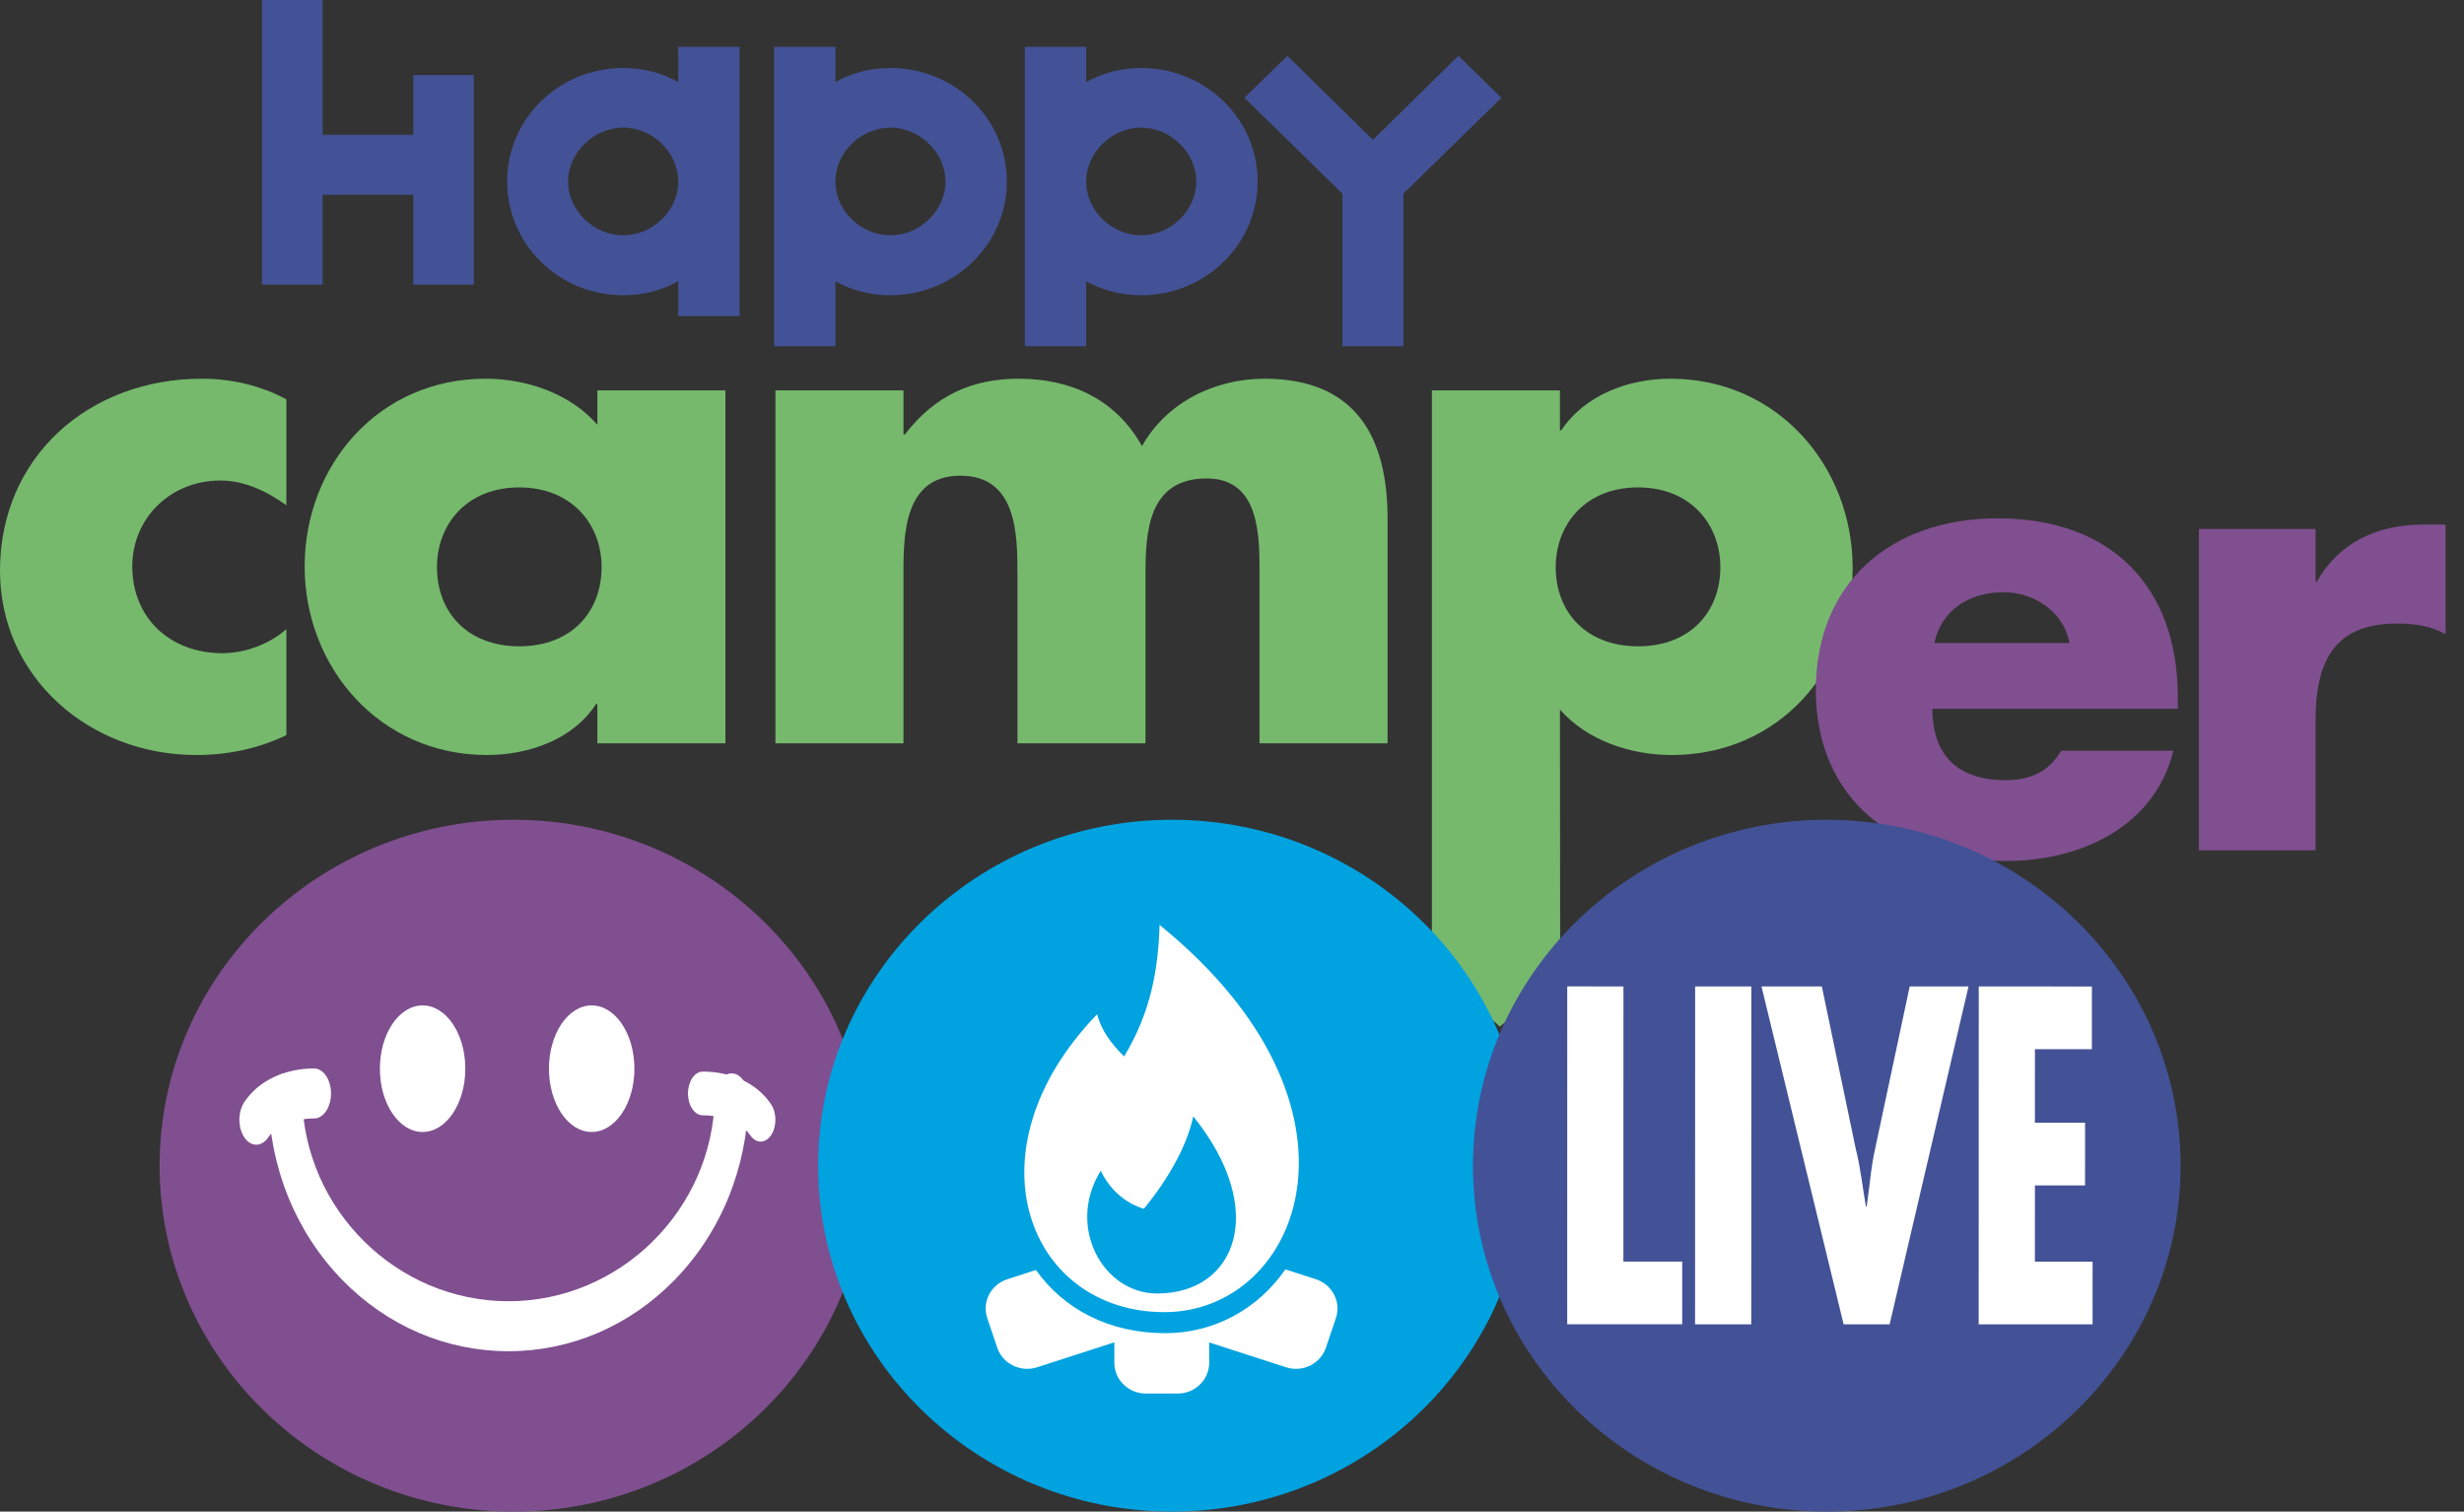 <svg width="119" height="73" viewBox="0 0 119 73" fill="none" xmlns="http://www.w3.org/2000/svg">
<rect x="0" y="0" width="119" height="73" fill="#333333" stroke="none"/>
<path fill-rule="evenodd" clip-rule="evenodd" d="M15.58 6.509H19.959V3.627H22.884V13.746H19.959V9.407H15.58V13.746H12.654V0H15.58V6.509Z" fill="#435296"/>
<path fill-rule="evenodd" clip-rule="evenodd" d="M27.437 8.763C27.437 10.167 28.678 11.363 30.097 11.363C31.533 11.363 32.757 10.167 32.757 8.763C32.757 7.376 31.533 6.163 30.097 6.163C28.678 6.163 27.437 7.376 27.437 8.763V8.763ZM32.755 2.262H35.717V15.264H32.755V13.582C31.975 14.015 31.089 14.258 30.096 14.258C26.993 14.258 24.493 11.796 24.493 8.763C24.493 5.729 26.993 3.285 30.096 3.285C31.089 3.285 31.975 3.528 32.755 3.961V2.262Z" fill="#435296"/>
<path fill-rule="evenodd" clip-rule="evenodd" d="M43.004 6.163C41.568 6.163 40.344 7.376 40.344 8.763C40.344 10.167 41.568 11.363 43.004 11.363C44.423 11.363 45.664 10.167 45.664 8.763C45.664 7.376 44.423 6.163 43.004 6.163V6.163ZM37.384 2.262H40.346V3.961C41.126 3.528 42.012 3.285 43.005 3.285C46.108 3.285 48.626 5.729 48.626 8.763C48.626 11.796 46.108 14.258 43.005 14.258C42.012 14.258 41.126 14.015 40.346 13.582V16.72H37.384V2.262Z" fill="#435296"/>
<path fill-rule="evenodd" clip-rule="evenodd" d="M55.117 6.163C53.68 6.163 52.457 7.376 52.457 8.763C52.457 10.167 53.68 11.363 55.117 11.363C56.535 11.363 57.776 10.167 57.776 8.763C57.776 7.376 56.535 6.163 55.117 6.163V6.163ZM49.496 2.262H52.457V3.961C53.238 3.528 54.124 3.285 55.117 3.285C58.22 3.285 60.738 5.729 60.738 8.763C60.738 11.796 58.22 14.258 55.117 14.258C54.124 14.258 53.238 14.015 52.457 13.582V16.72H49.496V2.262Z" fill="#435296"/>
<path fill-rule="evenodd" clip-rule="evenodd" d="M66.305 6.752L70.436 2.696L72.511 4.724L67.777 9.352V16.72H64.834V9.352L60.099 4.724L62.174 2.696L66.305 6.752Z" fill="#435296"/>
<path fill-rule="evenodd" clip-rule="evenodd" d="M13.83 24.402C12.913 23.737 11.825 23.206 10.636 23.206C8.258 23.206 6.388 25 6.388 27.358C6.388 29.817 8.189 31.544 10.738 31.544C11.825 31.544 13.015 31.113 13.83 30.381V35.498C12.471 36.162 10.976 36.461 9.481 36.461C4.316 36.461 0 32.707 0 27.558C0 22.077 4.282 18.289 9.752 18.289C11.18 18.289 12.607 18.621 13.83 19.286V24.402Z" fill="#76B96D"/>
<path fill-rule="evenodd" clip-rule="evenodd" d="M21.103 27.392C21.103 29.551 22.564 31.212 25.078 31.212C27.593 31.212 29.054 29.551 29.054 27.392C29.054 25.299 27.593 23.538 25.078 23.538C22.564 23.538 21.103 25.299 21.103 27.392V27.392ZM35.035 35.896H28.85V34.003H28.782C27.695 35.697 25.554 36.461 23.515 36.461C18.35 36.461 14.714 32.242 14.714 27.358C14.714 22.475 18.282 18.289 23.447 18.289C25.452 18.289 27.559 19.02 28.85 20.515V18.854H35.035V35.896Z" fill="#76B96D"/>
<path fill-rule="evenodd" clip-rule="evenodd" d="M43.633 20.98H43.701C45.163 19.086 46.964 18.289 49.206 18.289C51.721 18.289 53.896 19.285 55.153 21.545C56.342 19.418 58.687 18.289 61.065 18.289C65.483 18.289 67.012 21.113 67.012 25.033V35.896H60.828V27.757C60.828 25.996 60.896 23.106 58.279 23.106C55.425 23.106 55.323 25.731 55.323 27.757V35.896H49.138V27.757C49.138 25.863 49.138 22.973 46.386 22.973C43.633 22.973 43.633 25.863 43.633 27.757V35.896H37.449V18.854H43.633V20.98Z" fill="#76B96D"/>
<path fill-rule="evenodd" clip-rule="evenodd" d="M75.134 27.392C75.134 29.551 76.595 31.212 79.11 31.212C81.624 31.212 83.085 29.551 83.085 27.392C83.085 25.299 81.624 23.538 79.11 23.538C76.595 23.538 75.134 25.299 75.134 27.392V27.392ZM75.338 20.78H75.406C76.527 19.086 78.634 18.289 80.673 18.289C85.872 18.289 89.474 22.541 89.474 27.425C89.474 32.342 85.906 36.461 80.741 36.461C78.736 36.461 76.663 35.763 75.338 34.269L75.35 47.108L72.437 49.576L69.153 46.659V18.854H75.338V20.78Z" fill="#76B96D"/>
<path fill-rule="evenodd" clip-rule="evenodd" d="M99.949 31.052C99.671 29.569 98.279 28.601 96.762 28.601C95.122 28.601 93.761 29.448 93.421 31.052H99.949ZM105.178 34.228H93.328C93.328 36.466 94.534 37.676 96.855 37.676C98.061 37.676 98.928 37.283 99.547 36.254H104.962C104.064 39.915 100.506 41.578 96.886 41.578C91.626 41.578 87.696 38.675 87.696 33.32C87.696 28.148 91.316 25.032 96.484 25.032C101.991 25.032 105.178 28.359 105.178 33.653V34.228Z" fill="#804F90"/>
<path fill-rule="evenodd" clip-rule="evenodd" d="M111.83 28.087H111.891C112.975 26.181 114.831 25.334 117.028 25.334H118.111V30.628C117.337 30.204 116.595 30.113 115.728 30.113C112.603 30.113 111.83 32.14 111.83 34.802V41.064H106.198V25.546H111.83V28.087Z" fill="#804F90"/>
<path fill-rule="evenodd" clip-rule="evenodd" d="M24.797 73C15.375 73 7.709 65.506 7.709 56.294C7.709 47.082 15.375 39.588 24.797 39.588C34.22 39.588 41.885 47.082 41.885 56.294C41.885 65.506 34.22 73 24.797 73" fill="#804F90"/>
<path fill-rule="evenodd" clip-rule="evenodd" d="M56.601 73C47.178 73 39.513 65.506 39.513 56.294C39.513 47.082 47.178 39.588 56.601 39.588C66.023 39.588 73.689 47.082 73.689 56.294C73.689 65.506 66.023 73 56.601 73" fill="#00A2E0"/>
<path fill-rule="evenodd" clip-rule="evenodd" d="M88.225 73C78.802 73 71.137 65.506 71.137 56.294C71.137 47.082 78.802 39.588 88.225 39.588C97.647 39.588 105.313 47.082 105.313 56.294C105.313 65.506 97.647 73 88.225 73" fill="#435296"/>
<path fill-rule="evenodd" clip-rule="evenodd" d="M78.405 47.637L78.403 60.924L81.244 60.924L81.243 63.953L75.688 63.953L75.691 47.636L78.405 47.637Z" fill="white"/>
<path fill-rule="evenodd" clip-rule="evenodd" d="M84.581 47.638L84.578 63.954L81.864 63.954L81.867 47.637L84.581 47.638Z" fill="white"/>
<path fill-rule="evenodd" clip-rule="evenodd" d="M87.986 47.638L89.623 55.472C89.86 56.403 89.951 57.333 90.115 58.264H90.151C90.297 57.312 90.352 56.381 90.57 55.429L92.229 47.639L95.071 47.639L91.261 63.955L89.039 63.955L85.071 47.638L87.986 47.638Z" fill="white"/>
<path fill-rule="evenodd" clip-rule="evenodd" d="M101.029 47.64L101.028 50.67L98.278 50.669L98.277 54.218L100.7 54.219L100.699 57.248L98.277 57.248L98.276 60.927L101.063 60.927L101.062 63.956L95.561 63.956L95.565 47.639L101.029 47.64Z" fill="white"/>
<path fill-rule="evenodd" clip-rule="evenodd" d="M63.55 61.778L62.077 61.302C60.75 63.215 58.656 64.382 56.265 64.382C53.54 64.382 51.352 63.198 50.031 61.331L48.648 61.778C47.85 62.036 47.417 62.878 47.681 63.658L48.163 65.084C48.427 65.865 49.288 66.288 50.087 66.03L53.818 64.823V65.81C53.818 66.632 54.5 67.298 55.34 67.298H56.877C57.718 67.298 58.399 66.632 58.399 65.81V64.829L62.111 66.03C62.91 66.288 63.771 65.865 64.035 65.084L64.517 63.658C64.781 62.878 64.348 62.036 63.55 61.778" fill="white"/>
<path fill-rule="evenodd" clip-rule="evenodd" d="M53.162 56.539C53.872 58.052 55.242 58.374 55.242 58.374C55.242 58.374 57.177 56.142 57.627 53.909C61.287 58.449 59.689 62.467 55.886 62.467C53.258 62.467 51.487 59.217 53.162 56.539M56.237 63.367C62.802 63.367 66.855 53.478 56.003 44.666C55.934 46.837 55.578 48.884 54.291 51.017C53.668 50.407 53.181 49.752 52.988 48.978C46.593 55.603 49.66 63.367 56.237 63.367" fill="white"/>
<path fill-rule="evenodd" clip-rule="evenodd" d="M22.473 51.61C22.473 53.298 21.549 54.666 20.41 54.666C19.27 54.666 18.347 53.298 18.347 51.61C18.347 49.922 19.27 48.554 20.41 48.554C21.549 48.554 22.473 49.922 22.473 51.61" fill="white"/>
<path fill-rule="evenodd" clip-rule="evenodd" d="M30.639 51.61C30.639 53.298 29.715 54.666 28.576 54.666C27.436 54.666 26.512 53.298 26.512 51.61C26.512 49.922 27.436 48.554 28.576 48.554C29.715 48.554 30.639 49.922 30.639 51.61" fill="white"/>
<path fill-rule="evenodd" clip-rule="evenodd" d="M24.556 65.254C21.552 65.254 18.706 64.036 16.544 61.825C14.301 59.531 13.029 56.425 12.962 53.079C12.949 52.412 13.303 51.857 13.753 51.837C14.201 51.809 14.578 52.342 14.591 53.008C14.699 58.429 19.169 62.84 24.556 62.84C29.943 62.84 34.413 58.429 34.521 53.008C34.534 52.342 34.909 51.81 35.359 51.837C35.809 51.857 36.163 52.412 36.15 53.079C36.083 56.425 34.811 59.531 32.568 61.825C30.406 64.036 27.56 65.254 24.556 65.254" fill="white"/>
<path fill-rule="evenodd" clip-rule="evenodd" d="M36.735 55.131C36.553 55.131 36.37 55.028 36.231 54.822C35.674 53.996 34.371 53.849 33.956 53.862C33.563 53.872 33.236 53.413 33.227 52.83C33.218 52.247 33.531 51.764 33.924 51.751C34.149 51.744 36.157 51.724 37.239 53.328C37.518 53.74 37.518 54.409 37.239 54.822C37.1 55.028 36.918 55.131 36.735 55.131" fill="white"/>
<path fill-rule="evenodd" clip-rule="evenodd" d="M12.376 55.281C12.167 55.281 11.959 55.163 11.8 54.928C11.482 54.457 11.482 53.693 11.8 53.221C12.912 51.573 14.959 51.591 15.189 51.6C15.639 51.615 15.996 52.167 15.986 52.833C15.976 53.499 15.601 54.032 15.154 54.013C14.751 54.003 13.479 54.148 12.952 54.928C12.793 55.163 12.584 55.281 12.376 55.281" fill="white"/>
</svg>
